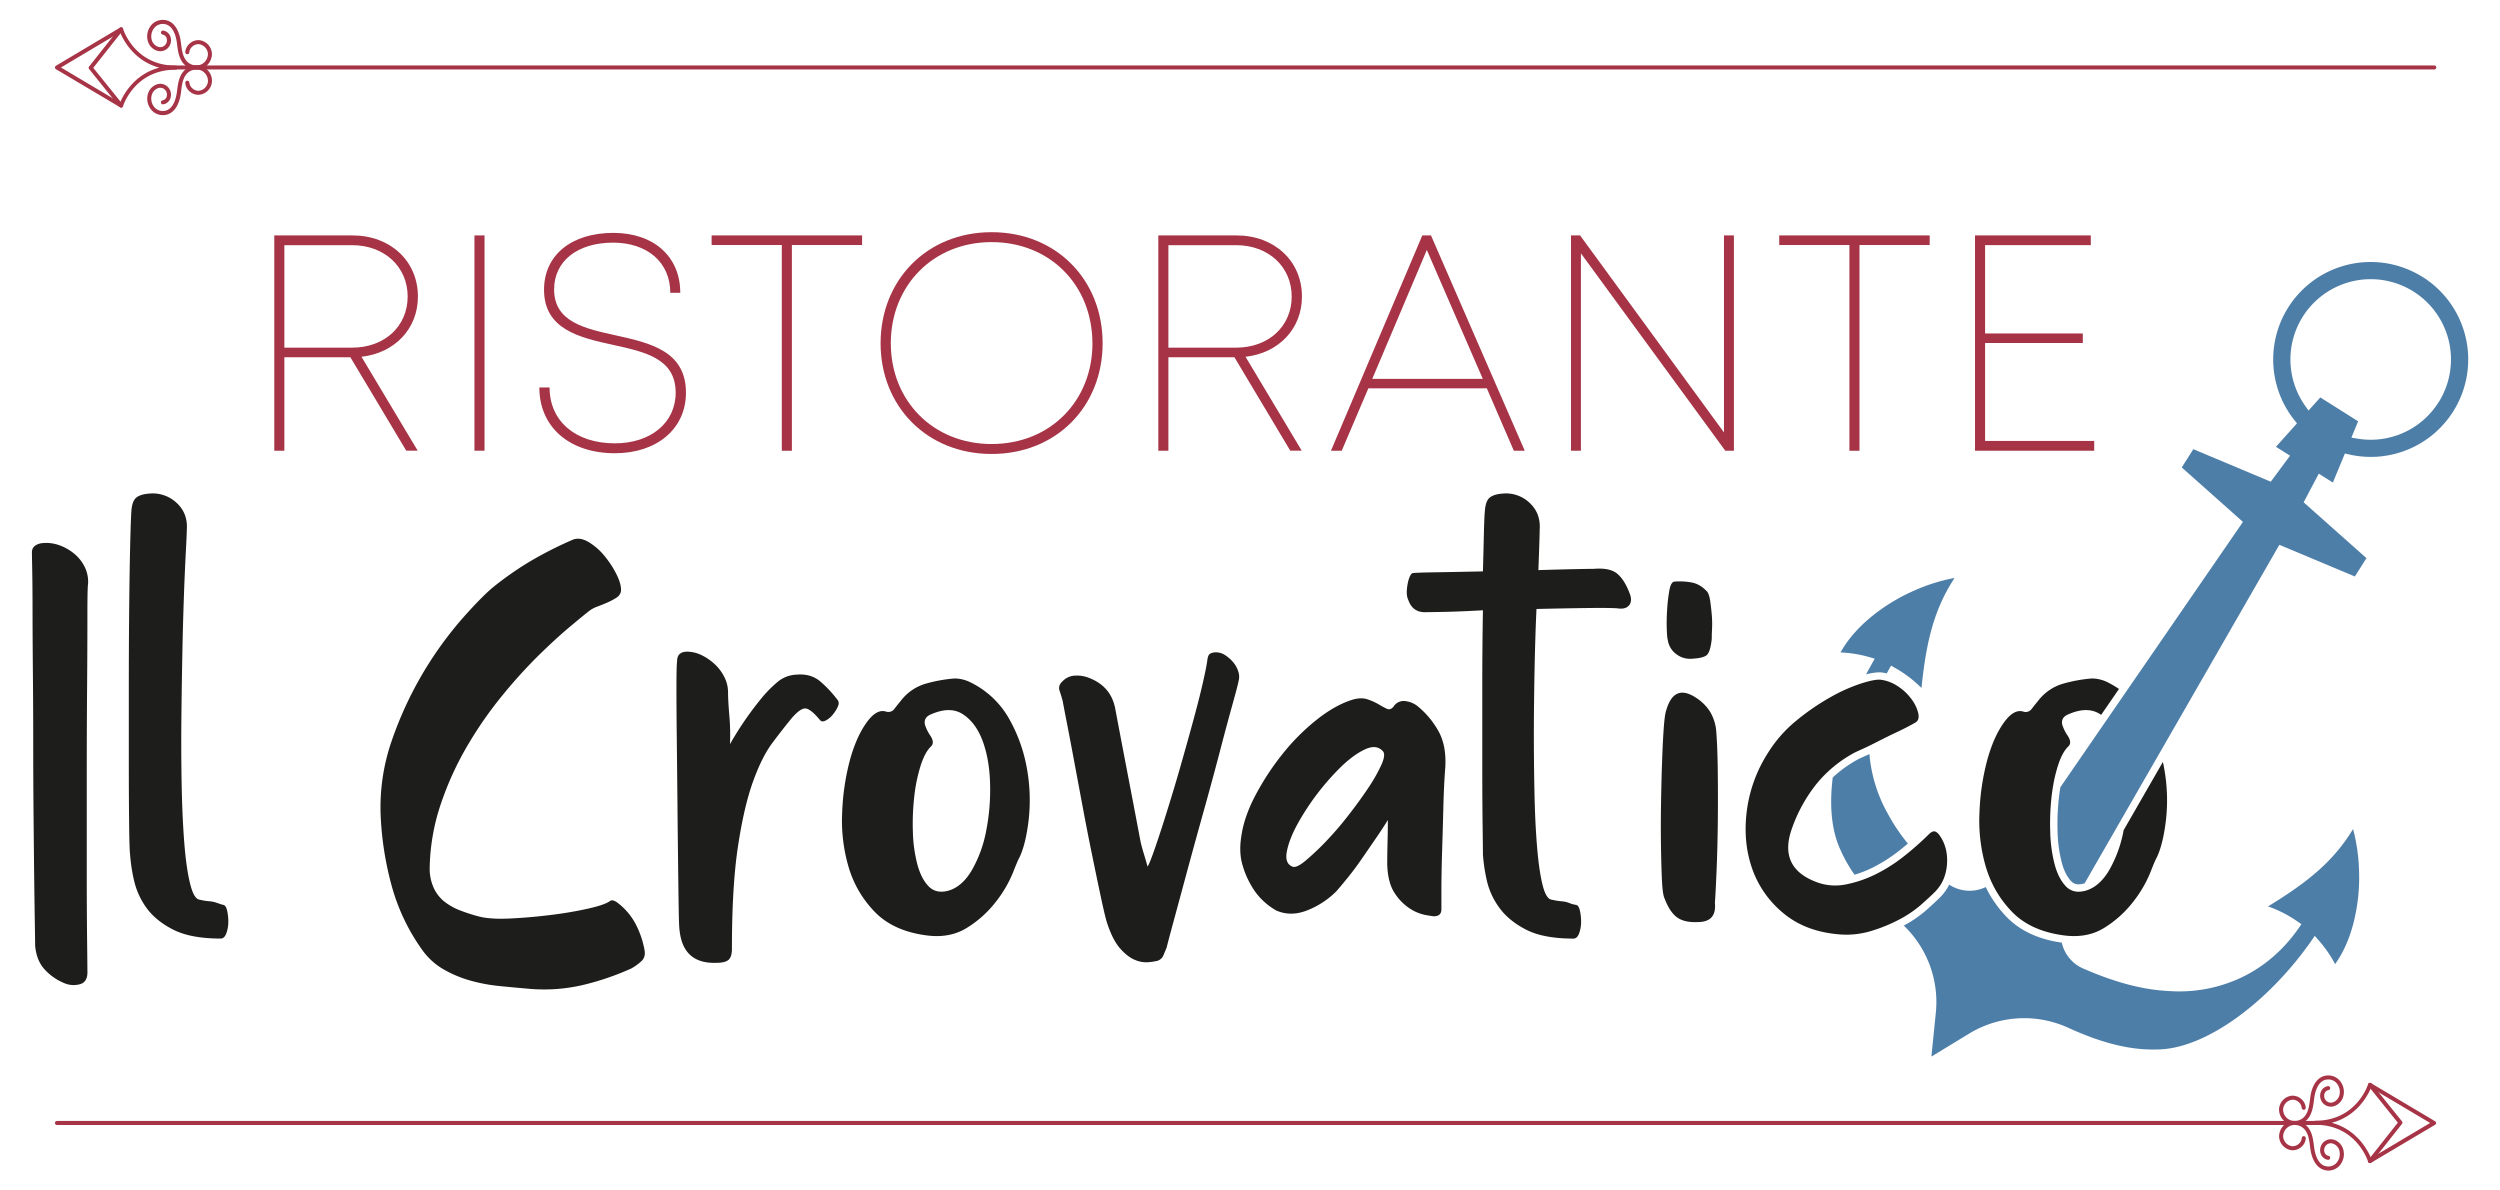 <svg id="01e11408-17a5-43a4-8521-a1bd995fa54d" data-name="Livello 1" xmlns="http://www.w3.org/2000/svg" viewBox="0 0 1920 914.26"><defs><style>.\37 748cb01-f9d3-4da9-9e61-20bf0373acc6{fill:#a63446;}.fc39e38f-8674-4caf-ae5e-4bf6b16fb73b{fill:#1d1d1b;}.bf3bd651-a72b-4c21-bdae-eb0f4824374b{fill:#4d7ea8;}</style></defs><title>Logo Crovatico</title><path id="c8a51041-b519-48ed-b652-22456edaf940" data-name="&lt;Tracciato composto&gt;" class="7748cb01-f9d3-4da9-9e61-20bf0373acc6" d="M277.62,274l43.17,72.13H312L269.11,274.4H218.39v71.74h-7.74V180.8h60.06c29.05,0,50.25,19.67,50.25,46.94C321,252.54,303.07,271.15,277.62,274ZM218.39,267h52c25.09,0,42.69-16.53,42.69-39.27s-17.77-39.44-42.69-39.44h-52Z"/><path id="d32e8588-d139-4c6f-87dd-d7cf18bd2523" data-name="&lt;Tracciato composto&gt;" class="7748cb01-f9d3-4da9-9e61-20bf0373acc6" d="M364.38,180.8h7.74V346.14h-7.74Z"/><path id="de0e4d4b-7e2f-4b2e-a9d9-732031886e76" data-name="&lt;Tracciato composto&gt;" class="7748cb01-f9d3-4da9-9e61-20bf0373acc6" d="M414.21,297.55h7.86c0,26,20,42.93,50.13,42.93,27.47,0,46.71-15.72,46.71-38.86,0-26.22-23.2-31.24-47.94-36.73-25.7-5.61-53.15-11.75-53.15-42.4,0-26.52,21-43.64,53.15-43.64,31.18,0,51.48,18.25,51.48,46h-7.67c0-23.38-17.66-38.5-43.93-38.5-27.28,0-45.29,14.12-45.29,35.9,0,25,23.38,30.06,47.71,35.38,26.15,5.84,53.55,12,53.55,43.93,0,28.11-22.73,46.53-54.56,46.53C437.42,348.09,414.21,328.07,414.21,297.55Z"/><path id="23ad2377-284e-4354-b5e1-83d8b6dcdc58" data-name="&lt;Tracciato composto&gt;" class="7748cb01-f9d3-4da9-9e61-20bf0373acc6" d="M662.08,188.18H608.16v158h-7.74v-158h-53.9V180.8H662.08Z"/><path id="e245f2c2-5d51-4ddc-8d8a-5756049ddf75" data-name="&lt;Tracciato composto&gt;" class="7748cb01-f9d3-4da9-9e61-20bf0373acc6" d="M676.29,263.65c0-48.54,35.55-85.33,85.27-85.33s85.26,36.61,85.26,85.33c0,48.54-35.54,85-85.26,85S676.29,312,676.29,263.65Zm162.68,0c0-44.35-32.3-77.71-77.41-77.71s-77.42,33.6-77.42,77.71c0,43.93,32.3,77.36,77.42,77.36S839,307.82,839,263.65Z"/><path id="028c51a6-eb73-4c67-bcb3-70fe3258725c" data-name="&lt;Tracciato composto&gt;" class="7748cb01-f9d3-4da9-9e61-20bf0373acc6" d="M956.57,274l43.16,72.13h-8.8L948.06,274.4H897.33v71.74h-7.74V180.8h60.06c29.06,0,50.25,19.67,50.25,46.94C999.9,252.54,982,271.15,956.57,274ZM897.33,267h52c25.09,0,42.69-16.53,42.69-39.27s-17.77-39.44-42.69-39.44h-52Z"/><path id="397019a7-ba6f-418e-a5b6-2fbc5f337ac4" data-name="&lt;Tracciato composto&gt;" class="7748cb01-f9d3-4da9-9e61-20bf0373acc6" d="M1141.89,298.25h-91l-20.43,47.89h-8.27l70.15-165.34H1099l72,165.34h-8.39Zm-88-7.26h84.91l-43-99Z"/><path id="177db79a-e501-4c76-a61c-016d52519d25" data-name="&lt;Tracciato composto&gt;" class="7748cb01-f9d3-4da9-9e61-20bf0373acc6" d="M1331.65,180.8V346.14H1325L1214.14,194.55V346.14h-7.63V180.8h7L1324,332.09V180.8Z"/><path id="66920029-32ad-46b9-9a14-5040949dbf4f" data-name="&lt;Tracciato composto&gt;" class="7748cb01-f9d3-4da9-9e61-20bf0373acc6" d="M1482,188.18h-53.92v158h-7.73v-158h-53.91V180.8H1482Z"/><path id="a8a27583-e778-455d-aa23-7ccec2db44a4" data-name="&lt;Tracciato composto&gt;" class="7748cb01-f9d3-4da9-9e61-20bf0373acc6" d="M1608.35,338.64v7.5h-91.54V180.8h88.93v7.44h-81.19v67.85h75.06v7.32h-75.06v75.23Z"/><path id="05700166-1f55-41ec-837b-afd5765a3bfc" data-name="&lt;Tracciato composto&gt;" class="fc39e38f-8674-4caf-ae5e-4bf6b16fb73b" d="M24.52,424.13q0-5.38,6.85-6.86a29.1,29.1,0,0,1,13.47,1.23,37.65,37.65,0,0,1,12,6.61,30.72,30.72,0,0,1,8.32,10.53,25.35,25.35,0,0,1,2.45,13q-.5,2.94-.49,25.22t-.24,54.59q-.25,32.31-.25,69.28v69q0,32.07.25,54.1t.24,24.48q.49,8.8-5.62,10.53a18,18,0,0,1-12-.74,42.19,42.19,0,0,1-15.41-10.77q-6.13-6.86-7.11-18.12,0-3.42-.24-17.87t-.5-36q-.24-21.54-.48-47.74t-.24-53.37q0-27.18-.24-52.88T25,472.11q0-20.57-.24-33.54C24.59,429.93,24.52,425.11,24.52,424.13Z"/><path id="af33287c-76ed-49c8-ae46-6fd46b52a418" data-name="&lt;Tracciato composto&gt;" class="fc39e38f-8674-4caf-ae5e-4bf6b16fb73b" d="M100.89,392.79q.48-7.83,3.68-10.53c2.11-1.78,5.45-2.85,10-3.18a26.79,26.79,0,0,1,21.05,7.1q8.81,8.08,7.83,20.81c0,2-.24,7.52-.72,16.65s-1,20.49-1.48,34-.9,28.64-1.22,45.29-.58,33.54-.74,50.67-.08,33.87.25,50.19,1,30.85,2,43.58,2.46,23.09,4.41,31.09,4.41,12.16,7.34,12.48a43.34,43.34,0,0,0,7.35,1.23,19.74,19.74,0,0,1,5.88,1.22l4.4,1.47q2.44,0,3.43,4.16a37.94,37.94,0,0,1,1,8.81,26.33,26.33,0,0,1-1.47,8.82c-1,2.76-2.45,4.16-4.4,4.16q-23,0-36.48-6.86T112.4,697.09a57.58,57.58,0,0,1-9.55-21.3,128,128,0,0,1-2.94-19.58q-.5-3.42-.73-22.52t-.25-45.78V530.13q0-31.08.25-59.24t.73-49.45Q100.39,400.13,100.89,392.79Z"/><path id="4a8b8de5-4aa2-4102-8f71-fd0cfeb25270" data-name="&lt;Tracciato composto&gt;" class="fc39e38f-8674-4caf-ae5e-4bf6b16fb73b" d="M292.31,625.36a156,156,0,0,1,8.57-56.55,282.56,282.56,0,0,1,52.64-92q15.17-17.37,25-25.7A252.55,252.55,0,0,1,405.66,432a292,292,0,0,1,34.52-17.62c3.6-1.31,7.6-.65,12,2a47.14,47.14,0,0,1,12.24,10.78,72.64,72.64,0,0,1,9.3,14.44c2.45,5.06,3.51,9.23,3.18,12.48a7.25,7.25,0,0,1-3.42,4.9,45.53,45.53,0,0,1-6.86,3.68q-3.93,1.71-7.83,3.18a23,23,0,0,0-6.37,3.42q-4.41,3.43-14.93,12.24t-24,22a386.74,386.74,0,0,0-27.9,30.86,301.27,301.27,0,0,0-26.68,38.43,239.34,239.34,0,0,0-20.32,44.55A161.26,161.26,0,0,0,330,666.49,35.93,35.93,0,0,0,333,681.67,28.85,28.85,0,0,0,341,692.2a45.17,45.17,0,0,0,12,6.85,130.32,130.32,0,0,0,14.2,4.65q8.81,2.44,24.24,1.72t31.33-2.7a292.06,292.06,0,0,0,28.89-4.9q13-2.93,16.89-5.87,1.95-1.47,5.88,1.47a49.82,49.82,0,0,1,13.7,16.16A69.85,69.85,0,0,1,495,729.65q1,5.39-2.45,8.57a40.51,40.51,0,0,1-7.84,5.63,207.17,207.17,0,0,1-37.45,12.73,131.39,131.39,0,0,1-39.41,2.94q-11.75-1-24-2.21a130.93,130.93,0,0,1-23.25-4.4,90,90,0,0,1-20.57-8.81,52.55,52.55,0,0,1-16.39-15.43,155,155,0,0,1-23.26-49.94A244.29,244.29,0,0,1,292.31,625.36Z"/><path id="829c68d0-3405-4b55-b6c1-76bd0d131f38" data-name="&lt;Tracciato composto&gt;" class="fc39e38f-8674-4caf-ae5e-4bf6b16fb73b" d="M560.62,571.51q5.88-10.29,12-19.1t13-17.14a94.55,94.55,0,0,1,11.49-11.5,24,24,0,0,1,14.45-5.64q11.26-1,18.61,5.39a91.78,91.78,0,0,1,13.22,14.2q1.47,2,0,5.14a27.43,27.43,0,0,1-3.92,6.12,17,17,0,0,1-5.39,4.41c-2,1-3.42.81-4.4-.49-4.91-5.87-8.65-8.81-11.27-8.81s-6,2.45-10.27,7.34q-6.87,8.33-14.94,19.1t-14.93,29.86q-6.87,19.1-11.51,49.7t-4.64,78.58c0,4.24-.92,7.1-2.7,8.57s-4.82,2.2-9.07,2.2q-25.46,1-28.39-24.48-.5-2.44-.73-17.87t-.49-37q-.26-21.52-.49-46.51t-.49-47q-.25-22-.25-38.44t.49-20.32q0-7.34,7.83-7.34a25.57,25.57,0,0,1,11,2.69,40.16,40.16,0,0,1,10.27,7.1,34.07,34.07,0,0,1,7.35,10,25.68,25.68,0,0,1,2.69,11q0,6.85,1,18.36A166.45,166.45,0,0,1,560.62,571.51Z"/><path id="c61330ee-2274-4007-a842-1178d77eec11" data-name="&lt;Tracciato composto&gt;" class="fc39e38f-8674-4caf-ae5e-4bf6b16fb73b" d="M745.21,524a68.39,68.39,0,0,1,29.86,28.15,119.51,119.51,0,0,1,13.71,38.68A136.85,136.85,0,0,1,790,629.77q-2.21,18.62-7.11,28.89-1,1.47-5.14,12a92.82,92.82,0,0,1-13,22,83.27,83.27,0,0,1-22,19.82q-13.23,8.32-31.34,5.88Q686,715,671.77,700.27a82.59,82.59,0,0,1-20.08-34.51,126.39,126.39,0,0,1-4.9-41.87,182.49,182.49,0,0,1,5.88-39.9q4.88-17.87,12.73-28.89t15.18-8.56a5.7,5.7,0,0,0,6.36-2.21c1.63-2.12,3.27-4.16,4.9-6.12a37,37,0,0,1,18.6-13A112,112,0,0,1,733,521.08,27.17,27.17,0,0,1,745.21,524ZM728.07,684.12q10.77-2.94,18.36-15.91a96.66,96.66,0,0,0,11-30.36,162.72,162.72,0,0,0,2.94-36q-.48-18.6-5.62-32.56t-14.94-20.56q-9.8-6.62-24.48-.25-6.36,2.46-4.9,8.33a32.91,32.91,0,0,0,4.16,8.32c2.13,3.26,2.37,5.88.74,7.83q-4.9,4.41-8.32,15.18a124.4,124.4,0,0,0-4.9,24,186,186,0,0,0-1,27.17A108.4,108.4,0,0,0,704.57,664q2.92,10.79,8.57,16.65T728.07,684.12Z"/><path id="6072de51-8cd4-4223-a6a9-033065652217" data-name="&lt;Tracciato composto&gt;" class="fc39e38f-8674-4caf-ae5e-4bf6b16fb73b" d="M881.32,665.51c1-1.3,2.76-5.7,5.38-13.22s5.63-16.65,9-27.42,6.93-22.44,10.53-35,6.93-24.48,10-35.74,5.63-21.21,7.59-29.86,3.09-14.45,3.43-17.39c.32-2.61,1-4.23,2.2-4.89a9.36,9.36,0,0,1,4.64-1,12.65,12.65,0,0,1,6.87,2.2,27.91,27.91,0,0,1,6.12,5.39,20.37,20.37,0,0,1,3.91,7.1,12.5,12.5,0,0,1,.24,7.34q-.48,2.94-4.65,17.87t-9.79,36.48q-5.64,21.55-12.48,46t-12.74,46.27q-5.88,21.8-10.28,38T896,727.69q-1,2.44-2.44,5.88a7.34,7.34,0,0,1-4.89,4.4,52.78,52.78,0,0,1-6.62,1,21.85,21.85,0,0,1-10.27-1.71q-5.64-2.21-11.5-8.81T850,708.11q-1.47-4.9-4.41-18.61T839,657.92q-3.69-17.86-7.35-37.45t-6.86-36.72q-3.18-17.14-5.63-29.63t-2.94-15.42q-1-3.91-2.44-8.08t2.44-7.59a14,14,0,0,1,9.55-4.16,25.08,25.08,0,0,1,10.53,1.72q16.63,6.36,20.07,23,4.9,25.95,9.79,51.41t9.8,51.41q1,4.4,2.44,9.06T881.32,665.51Z"/><path id="d42c7bcf-9ab5-4e0f-bc21-648ac0c65593" data-name="&lt;Tracciato composto&gt;" class="fc39e38f-8674-4caf-ae5e-4bf6b16fb73b" d="M1089.62,543.11a65.62,65.62,0,0,1,16,20.07q5.31,10.77,4.34,26.44-1,12.25-1.46,30.36t-1,35q-.51,16.89-.5,29.37v13.95c0,3.6-1.93,5.39-5.8,5.39-.66,0-2.83-.33-6.54-1a33.63,33.63,0,0,1-11.85-4.9,39.63,39.63,0,0,1-11.61-11.75q-5.32-7.82-5.81-22,0-7.34.24-17.13t.25-17.14q-3.92,6.38-9.3,14.2t-10.77,15.67q-5.4,7.83-10.77,14.44t-8.82,10.53a65.61,65.61,0,0,1-22,14.44q-12.75,5.15-24,.24a50.61,50.61,0,0,1-8.33-5.87,48.48,48.48,0,0,1-10-11.75,68.12,68.12,0,0,1-7.59-17.14q-2.94-9.78-1-22,2-14.68,10.53-31.09a200.59,200.59,0,0,1,20.32-31.34,166.17,166.17,0,0,1,25.94-26.44q14.2-11.5,27.42-15.91c4.9-1.63,9-1.87,12.49-.73a45.12,45.12,0,0,1,8.81,3.91,62.32,62.32,0,0,0,6.35,3.43q2.68,1.23,5.11-1.71a9.09,9.09,0,0,1,9.19-4.17A18.33,18.33,0,0,1,1089.62,543.11Zm-97.17,122.4q2.92,1.47,9.79-4.16a192.53,192.53,0,0,0,15.42-14.44,250.41,250.41,0,0,0,17.39-20.08q8.81-11.25,15.66-21.54A122.43,122.43,0,0,0,1061,587.17q3.43-7.83,1-10.28-4.89-5.39-13.47-1.47t-18.11,13a192.43,192.43,0,0,0-34.27,45.05Q990,644.94,988.29,654T992.45,665.51Z"/><path id="2c491482-7b19-456f-94f8-ee06d1501279" data-name="&lt;Tracciato composto&gt;" class="fc39e38f-8674-4caf-ae5e-4bf6b16fb73b" d="M1251.46,455.46q2.44,5.88-.25,9.31t-9,2.44q-5.88-.46-23.26-.24t-38.93.73q-.95,20.57-1.45,45.29T1178,562.2q0,24.49.49,47.5t2,40.88q1.47,17.88,4.16,28.89t7.09,11.5a55.55,55.55,0,0,0,7.59,1.23,19.19,19.19,0,0,1,5.64,1.22,26.42,26.42,0,0,0,4.88,1.47c1.64,0,2.78,1.39,3.44,4.16a38.49,38.49,0,0,1,1,8.81,26.33,26.33,0,0,1-1.47,8.82c-1,2.76-2.45,4.16-4.41,4.16q-23,0-36.36-6.86t-20.59-16.89a56.47,56.47,0,0,1-9.68-21.3,129.75,129.75,0,0,1-2.89-19.58q0-3.42-.25-22.77t-.25-46.51V528.42q0-31.33.5-59.74-17.14,1-29.38,1.23c-8.15.17-12.89.24-14.2.24q-10.29.5-13.71-9.3-1.95-3.92-.73-11.26c.81-4.9,2-8,3.66-9.3.34-.32,5.8-.57,16.41-.74s23.26-.4,37.95-.73q.47-17.13.73-28.89t.73-17.14q.5-7.83,3.62-10.53c2.1-1.78,5.42-2.85,9.93-3.18a26.32,26.32,0,0,1,20.82,7.1q8.71,8.08,7.75,20.81c0,1.64-.1,5.06-.26,10.28s-.4,12.08-.72,20.57q15.65-.48,27.4-.73c7.85-.17,12.9-.25,15.19-.25q12.23-1,17.87,3.67T1251.46,455.46Z"/><path id="9be7b7b1-2698-44de-a575-61082476c8be" data-name="&lt;Tracciato composto&gt;" class="fc39e38f-8674-4caf-ae5e-4bf6b16fb73b" d="M1279.37,546.54q5.87-22,23-10.78a35.09,35.09,0,0,1,10.77,10.53,34.41,34.41,0,0,1,4.9,14.93q1,12.24,1.22,32.07t0,39.91q-.26,20.07-1,37t-1.22,23.26q1.47,14.69-13.21,14.69-10.29.48-15.92-3.67T1278.39,690c-1-2-1.64-6.52-2-13.71s-.58-15.74-.74-25.7-.17-20.48,0-31.58.4-21.62.74-31.58.72-18.69,1.22-26.2S1278.7,548.82,1279.37,546.54Zm6.85-99.89a50.68,50.68,0,0,1,13.21.74q6.36,1.22,11.75,7.09,1.47,2,2.22,6.86c.48,3.27.88,6.78,1.22,10.53a81.91,81.91,0,0,1,.24,10.77c-.17,3.43-.24,6.12-.24,8.08q-1,9.3-3.44,12t-11.75,3.18a17.27,17.27,0,0,1-12.23-3.67,16.26,16.26,0,0,1-6.37-11q-.49-1-.74-7.83t.25-14.93a127.93,127.93,0,0,1,1.71-14.94C1282.86,448.94,1284.26,446.65,1286.22,446.65Z"/><path id="dceaa0cd-c985-4228-9516-e10c7cc545e9" data-name="&lt;Tracciato composto&gt;" class="fc39e38f-8674-4caf-ae5e-4bf6b16fb73b" d="M1410.57,717.41q-25-2.46-41.62-16.65a77.15,77.15,0,0,1-23.5-34.27q-6.87-20.07-3.92-43.58a108.19,108.19,0,0,1,16.17-44.55,100,100,0,0,1,22-25,180.33,180.33,0,0,1,26-17.87,129.89,129.89,0,0,1,23.5-10.53q10.75-3.42,15.17-2.93a30.91,30.91,0,0,1,13.71,5.38,40.06,40.06,0,0,1,10.29,10,28.83,28.83,0,0,1,4.89,10.52c.66,3.27,0,5.56-2,6.86q-6.85,3.92-14.68,7.59c-5.22,2.44-10,4.82-14.45,7.1s-8.24,4.16-11.51,5.63-5.22,2.37-5.87,2.69a96.21,96.21,0,0,0-29.86,24.48,116.29,116.29,0,0,0-18.61,33.78q-10.79,29.88,18.11,41.13a41,41,0,0,0,23.5,2,91.73,91.73,0,0,0,23.76-8.32,125.36,125.36,0,0,0,21.78-14.2A226.53,226.53,0,0,0,1481.08,641c2-2,3.59-2.77,4.89-2.45s2.62,1.47,3.92,3.43q6.36,9.3,5.38,22t-9.3,21.05q-3.42,3.43-10.28,9.55a87.14,87.14,0,0,1-16.89,11.51,121,121,0,0,1-22.28,9.06A65.22,65.22,0,0,1,1410.57,717.41Z"/><path class="fc39e38f-8674-4caf-ae5e-4bf6b16fb73b" d="M1663.46,629.77q-2.2,18.62-7.11,28.89-1,1.47-5.14,12a92.62,92.62,0,0,1-13,22,83.47,83.47,0,0,1-22,19.83q-11.89,7.47-27.74,6.25c-1.18-.09-2.38-.22-3.6-.38l-2.1-.31q-24-3.74-37.55-17.8a81.8,81.8,0,0,1-15.31-22q-1.28-2.65-2.34-5.41-1.36-3.45-2.43-7.06a126.3,126.3,0,0,1-4.9-41.86,182.49,182.49,0,0,1,5.88-39.91q4.88-17.87,12.73-28.88t15.18-8.57a5.67,5.67,0,0,0,6.36-2.21c1.63-2.12,3.27-4.16,4.9-6.12a37,37,0,0,1,18.6-13,112.65,112.65,0,0,1,22.52-4.16,27.17,27.17,0,0,1,12.25,2.93,73.89,73.89,0,0,1,8.72,5.12l-13.7,19.9-.41-.29q-9.8-6.62-24.48-.25-6.36,2.46-4.9,8.33a32.75,32.75,0,0,0,4.16,8.32q3.2,4.9.74,7.83-4.9,4.41-8.32,15.18a112.74,112.74,0,0,0-3.48,14.21q-.85,4.71-1.42,9.78c-.1.89-.19,1.78-.28,2.68a187.2,187.2,0,0,0-.7,24.5,108.48,108.48,0,0,0,3.43,24.73q2.93,10.77,8.57,16.64a13.12,13.12,0,0,0,10.68,4.13,21.75,21.75,0,0,0,4.25-.7,22.85,22.85,0,0,0,3.39-1.22q8.61-3.81,15-14.69a96.66,96.66,0,0,0,11-30.36,1.29,1.29,0,0,1,0-.19l30.19-52.5q.63,2.82,1.11,5.69A136.78,136.78,0,0,1,1663.46,629.77Z"/><g id="ae6b627c-f24a-4a5c-9eb5-9f71a5f00075" data-name="&lt;Gruppo&gt;"><g id="057a347c-f616-473e-88f8-f0563a6e47ed" data-name="&lt;Gruppo&gt;"><g id="75726cc6-331c-448b-a428-ac6a4e33cb98" data-name="&lt;Gruppo&gt;"><path id="56534247-fcac-416f-a68f-dfddf54856c0" data-name="&lt;Tracciato&gt;" class="7748cb01-f9d3-4da9-9e61-20bf0373acc6" d="M125,15.27a11.5,11.5,0,0,0-8.84,4.06,13.3,13.3,0,0,0-2.65,12.12A10.77,10.77,0,0,0,120.74,39a8.15,8.15,0,0,0,8-1.93A8.49,8.49,0,0,0,131,28.54a7,7,0,0,0-5.57-5.05,1.55,1.55,0,1,0-.52,3.06A3.87,3.87,0,0,1,128,29.43a5.28,5.28,0,0,1-1.34,5.31A5,5,0,0,1,121.6,36a7.72,7.72,0,0,1-5.07-5.33,10.35,10.35,0,0,1,2-9.3,8.42,8.42,0,0,1,7.5-2.92c7.31.79,9.32,10.44,9.84,14.55l.12.94c.64,5.13,1.37,10.94,5.08,15.08a13.22,13.22,0,0,0,13.68,3.74,12,12,0,0,0,8-11.69A11,11,0,0,0,153,30.84a10.12,10.12,0,0,0-7.29,2.55A9.72,9.72,0,0,0,142.3,40a1.55,1.55,0,1,0,3.1.19,6.59,6.59,0,0,1,2.34-4.47,7,7,0,0,1,5-1.8,8,8,0,0,1,6.93,7.3,8.84,8.84,0,0,1-5.94,8.57,10,10,0,0,1-10.37-2.88c-3.06-3.41-3.7-8.48-4.31-13.39l-.12-.94c-1.3-10.23-5.89-16.52-12.58-17.25C125.92,15.3,125.47,15.27,125,15.27Z"/></g><g id="9a4d7722-2ed4-4626-bb85-ce2efdccd66f" data-name="&lt;Gruppo&gt;"><path id="1fe419ca-4265-404b-867c-90fd63b4e0e7" data-name="&lt;Tracciato&gt;" class="7748cb01-f9d3-4da9-9e61-20bf0373acc6" d="M150.94,50.27a13.46,13.46,0,0,0-9.87,4.36c-3.71,4.14-4.44,9.95-5.08,15.08l-.12.93c-.52,4.12-2.53,13.76-9.84,14.55a8.42,8.42,0,0,1-7.5-2.91,10.35,10.35,0,0,1-2-9.3,7.73,7.73,0,0,1,5.07-5.34,5.08,5.08,0,0,1,5.06,1.24A5.3,5.3,0,0,1,128,74.2a3.86,3.86,0,0,1-3.11,2.87,1.56,1.56,0,0,0-1.27,1.79,1.55,1.55,0,0,0,1.79,1.27,7,7,0,0,0,5.57-5,8.48,8.48,0,0,0-2.21-8.48,8.16,8.16,0,0,0-8-1.94,10.81,10.81,0,0,0-7.21,7.52,13.3,13.3,0,0,0,2.65,12.12,11.56,11.56,0,0,0,10.19,4c6.69-.72,11.28-7,12.58-17.24l.12-1c.61-4.9,1.25-10,4.31-13.39a10,10,0,0,1,10.37-2.88,8.87,8.87,0,0,1,5.94,8.58,7.94,7.94,0,0,1-6.93,7.29,7,7,0,0,1-5-1.79,6.59,6.59,0,0,1-2.34-4.48A1.57,1.57,0,0,0,143.75,62a1.55,1.55,0,0,0-1.45,1.65,9.72,9.72,0,0,0,3.4,6.62A10.12,10.12,0,0,0,153,72.79a11,11,0,0,0,9.8-10.22,11.8,11.8,0,0,0-11.85-12.3Z"/></g><g id="1e5212b9-a3b7-4372-9af4-ad7c76024919" data-name="&lt;Gruppo&gt;"><path id="07ee5ef5-b9f6-428e-a873-6648809b391b" data-name="&lt;Tracciato composto&gt;" class="7748cb01-f9d3-4da9-9e61-20bf0373acc6" d="M93.55,21.1a1.53,1.53,0,0,1,.93,1C94.84,23.24,103.7,50.4,135,50.4a1.56,1.56,0,0,1,0,3.11c-31.27,0-40.13,26.89-40.49,28a1.56,1.56,0,0,1-.93,1,1.53,1.53,0,0,1-1.35-.12L43,53.15a1.55,1.55,0,0,1,0-2.67L92.2,21.21A1.62,1.62,0,0,1,93,21,1.52,1.52,0,0,1,93.55,21.1ZM92.21,78.8c2.29-5.47,10.62-21.75,30.2-26.85C102.81,46.8,94.49,30.34,92.2,24.83l-45.39,27Z"/></g></g><g id="15df549c-b0c7-445e-8b75-fe0cfe5ea2f1" data-name="&lt;Gruppo&gt;"><path id="5d12156c-c588-43d2-a2ba-0f1cb08d4b04" data-name="&lt;Tracciato&gt;" class="7748cb01-f9d3-4da9-9e61-20bf0373acc6" d="M1869.38,50.26h-1740a1.56,1.56,0,0,0,0,3.11H1869.38a1.56,1.56,0,1,0,0-3.11Z"/></g><g id="37c77360-bf31-4f3d-b434-97d9182be827" data-name="&lt;Gruppo&gt;"><path id="f8a38c85-1211-4885-878b-335a496e4315" data-name="&lt;Tracciato&gt;" class="7748cb01-f9d3-4da9-9e61-20bf0373acc6" d="M93,21a1.55,1.55,0,0,0-1.22.59L68.43,51.1a1.55,1.55,0,0,0,0,1.94l23.35,29a1.55,1.55,0,0,0,2.18.24,1.57,1.57,0,0,0,.24-2.19l-22.58-28L94.22,23.51A1.55,1.55,0,0,0,93,21Z"/></g></g><g id="cc50e0ab-4b68-4b0d-827f-b7683cb32276" data-name="&lt;Gruppo&gt;"><g id="25c983e1-2457-43ac-a80b-29abeb14bb03" data-name="&lt;Gruppo&gt;"><g id="4098a977-507b-49f0-b475-13794228befb" data-name="&lt;Gruppo&gt;"><path id="4d02be83-44fc-4918-a317-d6135be94ae6" data-name="&lt;Tracciato&gt;" class="7748cb01-f9d3-4da9-9e61-20bf0373acc6" d="M1788.13,899a11.51,11.51,0,0,0,8.85-4.05,13.31,13.31,0,0,0,2.65-12.13,10.81,10.81,0,0,0-7.21-7.51,8.15,8.15,0,0,0-8,1.94,8.45,8.45,0,0,0-2.21,8.48,7,7,0,0,0,5.56,5,1.55,1.55,0,1,0,.52-3.06,3.86,3.86,0,0,1-3.1-2.87,5.29,5.29,0,0,1,1.34-5.32,5.06,5.06,0,0,1,5-1.24,7.75,7.75,0,0,1,5.08,5.33,10.38,10.38,0,0,1-2,9.31,8.37,8.37,0,0,1-7.5,2.91c-7.31-.79-9.31-10.44-9.84-14.55l-.11-.93c-.64-5.13-1.37-11-5.09-15.08a13.18,13.18,0,0,0-13.67-3.75,12.08,12.08,0,0,0-8.05,11.69,11.05,11.05,0,0,0,9.81,10.22,10.14,10.14,0,0,0,7.29-2.55,9.74,9.74,0,0,0,3.4-6.62,1.55,1.55,0,1,0-3.1-.2,6.65,6.65,0,0,1-2.34,4.48,7.09,7.09,0,0,1-5,1.79,8,8,0,0,1-6.94-7.29,8.88,8.88,0,0,1,6-8.58,10,10,0,0,1,10.36,2.88c3.07,3.42,3.7,8.49,4.32,13.39l.11.94c1.31,10.24,5.89,16.53,12.59,17.25A12.16,12.16,0,0,0,1788.13,899Z"/></g><g id="7c2b30a8-0351-4cc3-a417-1bf50a14f547" data-name="&lt;Gruppo&gt;"><path id="988c753a-f0dd-40c1-bf8d-de13b493108a" data-name="&lt;Tracciato&gt;" class="7748cb01-f9d3-4da9-9e61-20bf0373acc6" d="M1762.22,864a13.41,13.41,0,0,0,9.86-4.35c3.72-4.14,4.45-10,5.09-15.08l.11-.94c.53-4.11,2.53-13.76,9.84-14.55a8.41,8.41,0,0,1,7.5,2.92,10.35,10.35,0,0,1,2,9.3,7.75,7.75,0,0,1-5.08,5.33,5,5,0,0,1-5-1.24,5.29,5.29,0,0,1-1.34-5.32,3.86,3.86,0,0,1,3.1-2.87,1.55,1.55,0,1,0-.52-3.06,7,7,0,0,0-5.56,5,8.47,8.47,0,0,0,2.21,8.49,8.14,8.14,0,0,0,8,1.93,10.79,10.79,0,0,0,7.21-7.51A13.33,13.33,0,0,0,1797,830a11.62,11.62,0,0,0-10.19-4c-6.7.73-11.28,7-12.59,17.25l-.11.94c-.62,4.91-1.25,10-4.32,13.39a10,10,0,0,1-10.36,2.88,8.86,8.86,0,0,1-6-8.57,8,8,0,0,1,6.94-7.3,7,7,0,0,1,5,1.8,6.63,6.63,0,0,1,2.34,4.47,1.55,1.55,0,1,0,3.1-.19,9.7,9.7,0,0,0-3.4-6.62,10.14,10.14,0,0,0-7.29-2.55,11,11,0,0,0-9.81,10.21,12.07,12.07,0,0,0,8.05,11.69A11.69,11.69,0,0,0,1762.22,864Z"/></g><g id="cf100e3d-5e21-4a2e-9d94-654ac70c9ed8" data-name="&lt;Gruppo&gt;"><path id="d9df038a-35f8-4217-a502-ee438d12e41f" data-name="&lt;Tracciato composto&gt;" class="7748cb01-f9d3-4da9-9e61-20bf0373acc6" d="M1819.6,893.16a1.56,1.56,0,0,1-.92-1c-.36-1.16-9.23-28.32-40.49-28.32a1.55,1.55,0,1,1,0-3.1c31.26,0,40.13-26.89,40.49-28a1.56,1.56,0,0,1,2.27-.87l49.23,29.27a1.54,1.54,0,0,1,.76,1.33,1.56,1.56,0,0,1-.76,1.34L1821,893a1.47,1.47,0,0,1-.79.22A1.78,1.78,0,0,1,1819.6,893.16Zm1.35-57.71c-2.29,5.47-10.62,21.76-30.21,26.86,19.61,5.15,27.93,21.6,30.21,27.12l45.4-27Z"/></g></g><g id="fa91e673-e10f-488b-ad87-8aad482ca0bf" data-name="&lt;Gruppo&gt;"><path id="d9fc83ef-8ffa-4ffe-98b7-d68f91d890dc" data-name="&lt;Tracciato&gt;" class="7748cb01-f9d3-4da9-9e61-20bf0373acc6" d="M43.77,864H1783.82a1.55,1.55,0,1,0,0-3.1H43.77a1.55,1.55,0,1,0,0,3.1Z"/></g><g id="d617eb47-d9bd-48a7-a506-70e8a961585e" data-name="&lt;Gruppo&gt;"><path id="1cbcc3ed-6461-4fd8-9067-86f7b4685c95" data-name="&lt;Tracciato&gt;" class="7748cb01-f9d3-4da9-9e61-20bf0373acc6" d="M1820.16,893.26a1.55,1.55,0,0,0,1.22-.59l23.35-29.52a1.56,1.56,0,0,0,0-1.94l-23.35-29a1.55,1.55,0,0,0-2.42,1.95l22.57,28.05-22.58,28.54a1.55,1.55,0,0,0,.26,2.18A1.5,1.5,0,0,0,1820.16,893.26Z"/></g></g><path class="bf3bd651-a72b-4c21-bdae-eb0f4824374b" d="M1501.12,443.86c-.48.74-1,1.48-1.42,2.23-15,23.7-20.54,48.58-24,82.29a93.33,93.33,0,0,0-16.39-13.1c-1.25-.79-2.54-1.56-3.84-2.29l-3.14-1.78-1.77,3.14c-.53.94-1,1.88-1.56,2.83a35.89,35.89,0,0,0-3.88-.74l-.14,0a17.13,17.13,0,0,0-1.81-.09,40.91,40.91,0,0,0-10,1.6q2.11-4.09,4.39-8.09l2.26-4-4.41-1.27a92.51,92.51,0,0,0-21.88-3.5c12.09-22,36.45-38.74,56.22-47.35A138.78,138.78,0,0,1,1501.12,443.86Z"/><path class="bf3bd651-a72b-4c21-bdae-eb0f4824374b" d="M1465.23,647.87c-1.71,1.45-3.49,2.93-5.34,4.42a120.08,120.08,0,0,1-20.81,13.57,87.4,87.4,0,0,1-14.78,5.93,112.48,112.48,0,0,1-10.62-18.6l0-.09c-6.85-14.3-8.93-33.51-6.13-56a95,95,0,0,1,19.87-14.18c.57-.28,2.33-1.1,5.59-2.56.87-.39,1.77-.81,2.71-1.25a112.57,112.57,0,0,0,14,45.62A145.92,145.92,0,0,0,1465.23,647.87Z"/><path class="bf3bd651-a72b-4c21-bdae-eb0f4824374b" d="M1860.56,212.75a74.83,74.83,0,0,0-98.38,110l1.9,2.39-16.14,18,10.82,6.82-14.81,20-59.47-25L1675.59,359l47,41.82-87.4,127-1.61,2.34-1.61,2.33-13.88,20.18-1.65,2.39-1.64,2.38-32.41,47.1q-.69,4-1.16,8.22a182.92,182.92,0,0,0-1,26.35,104,104,0,0,0,3.24,23.44c1.69,6.22,4.11,11,7.2,14.21a7.37,7.37,0,0,0,5.68,2.4,14.72,14.72,0,0,0,3.66-.52c.32-.09.64-.18,1-.29l24.56-42.71,4-6.95s0,0,0,0l3.59-6.25,26-45.14,1.94-3.36s0,0,0,0l1.89-3.29,87.54-152.23,58,24.32,8.89-14.1-48.23-42.86,11.63-22,10.82,6.82,9.24-22.31,3,.68a74.83,74.83,0,0,0,56.76-136.22Zm12.27,96.18a61.54,61.54,0,0,1-62.5,27.91l-4.46-.75,5.18-12.53L1782,305.23l-9.06,10.09-2.61-3.71a61.65,61.65,0,1,1,102.53-2.68Z"/><path class="bf3bd651-a72b-4c21-bdae-eb0f4824374b" d="M1807.56,708.55c-3.24,12.56-8,23.26-14.2,31.87a92.67,92.67,0,0,0-12.6-18.23l-3-3.43-2.62,3.76c-15.88,22.81-36.06,43.65-56.8,58.7C1696,797.4,1674.51,806,1656.2,806h-.1c-20.12.52-41.64-4.78-67.72-16.68a81.31,81.31,0,0,0-76.12,4.52l-28.94,17.61,3.4-33.7a81.32,81.32,0,0,0-24.61-66.89,92.57,92.57,0,0,0,17.36-11.94c4.69-4.19,8.13-7.38,10.51-9.77a36.28,36.28,0,0,0,7-9.75l.44.28a28.49,28.49,0,0,0,27.63,1.57,87.62,87.62,0,0,0,16.08,23c10.19,10.54,24.43,17.18,42.32,19.7a28.44,28.44,0,0,0,12.65,17.89,28,28,0,0,0,3.83,2c24.69,10.79,46.38,16.45,66.23,17.3a111.57,111.57,0,0,0,54.9-10.26c17.59-8.3,32.52-21.12,44.36-38.1l2.07-3-3-2.07c-1.21-.85-2.47-1.68-3.72-2.47a93.44,93.44,0,0,0-18.89-9.13c28.91-17.68,49-33.4,63.86-57.15.48-.75,1-1.5,1.41-2.27a139.38,139.38,0,0,1,4.61,32.59A141.33,141.33,0,0,1,1807.56,708.55Z"/></svg>